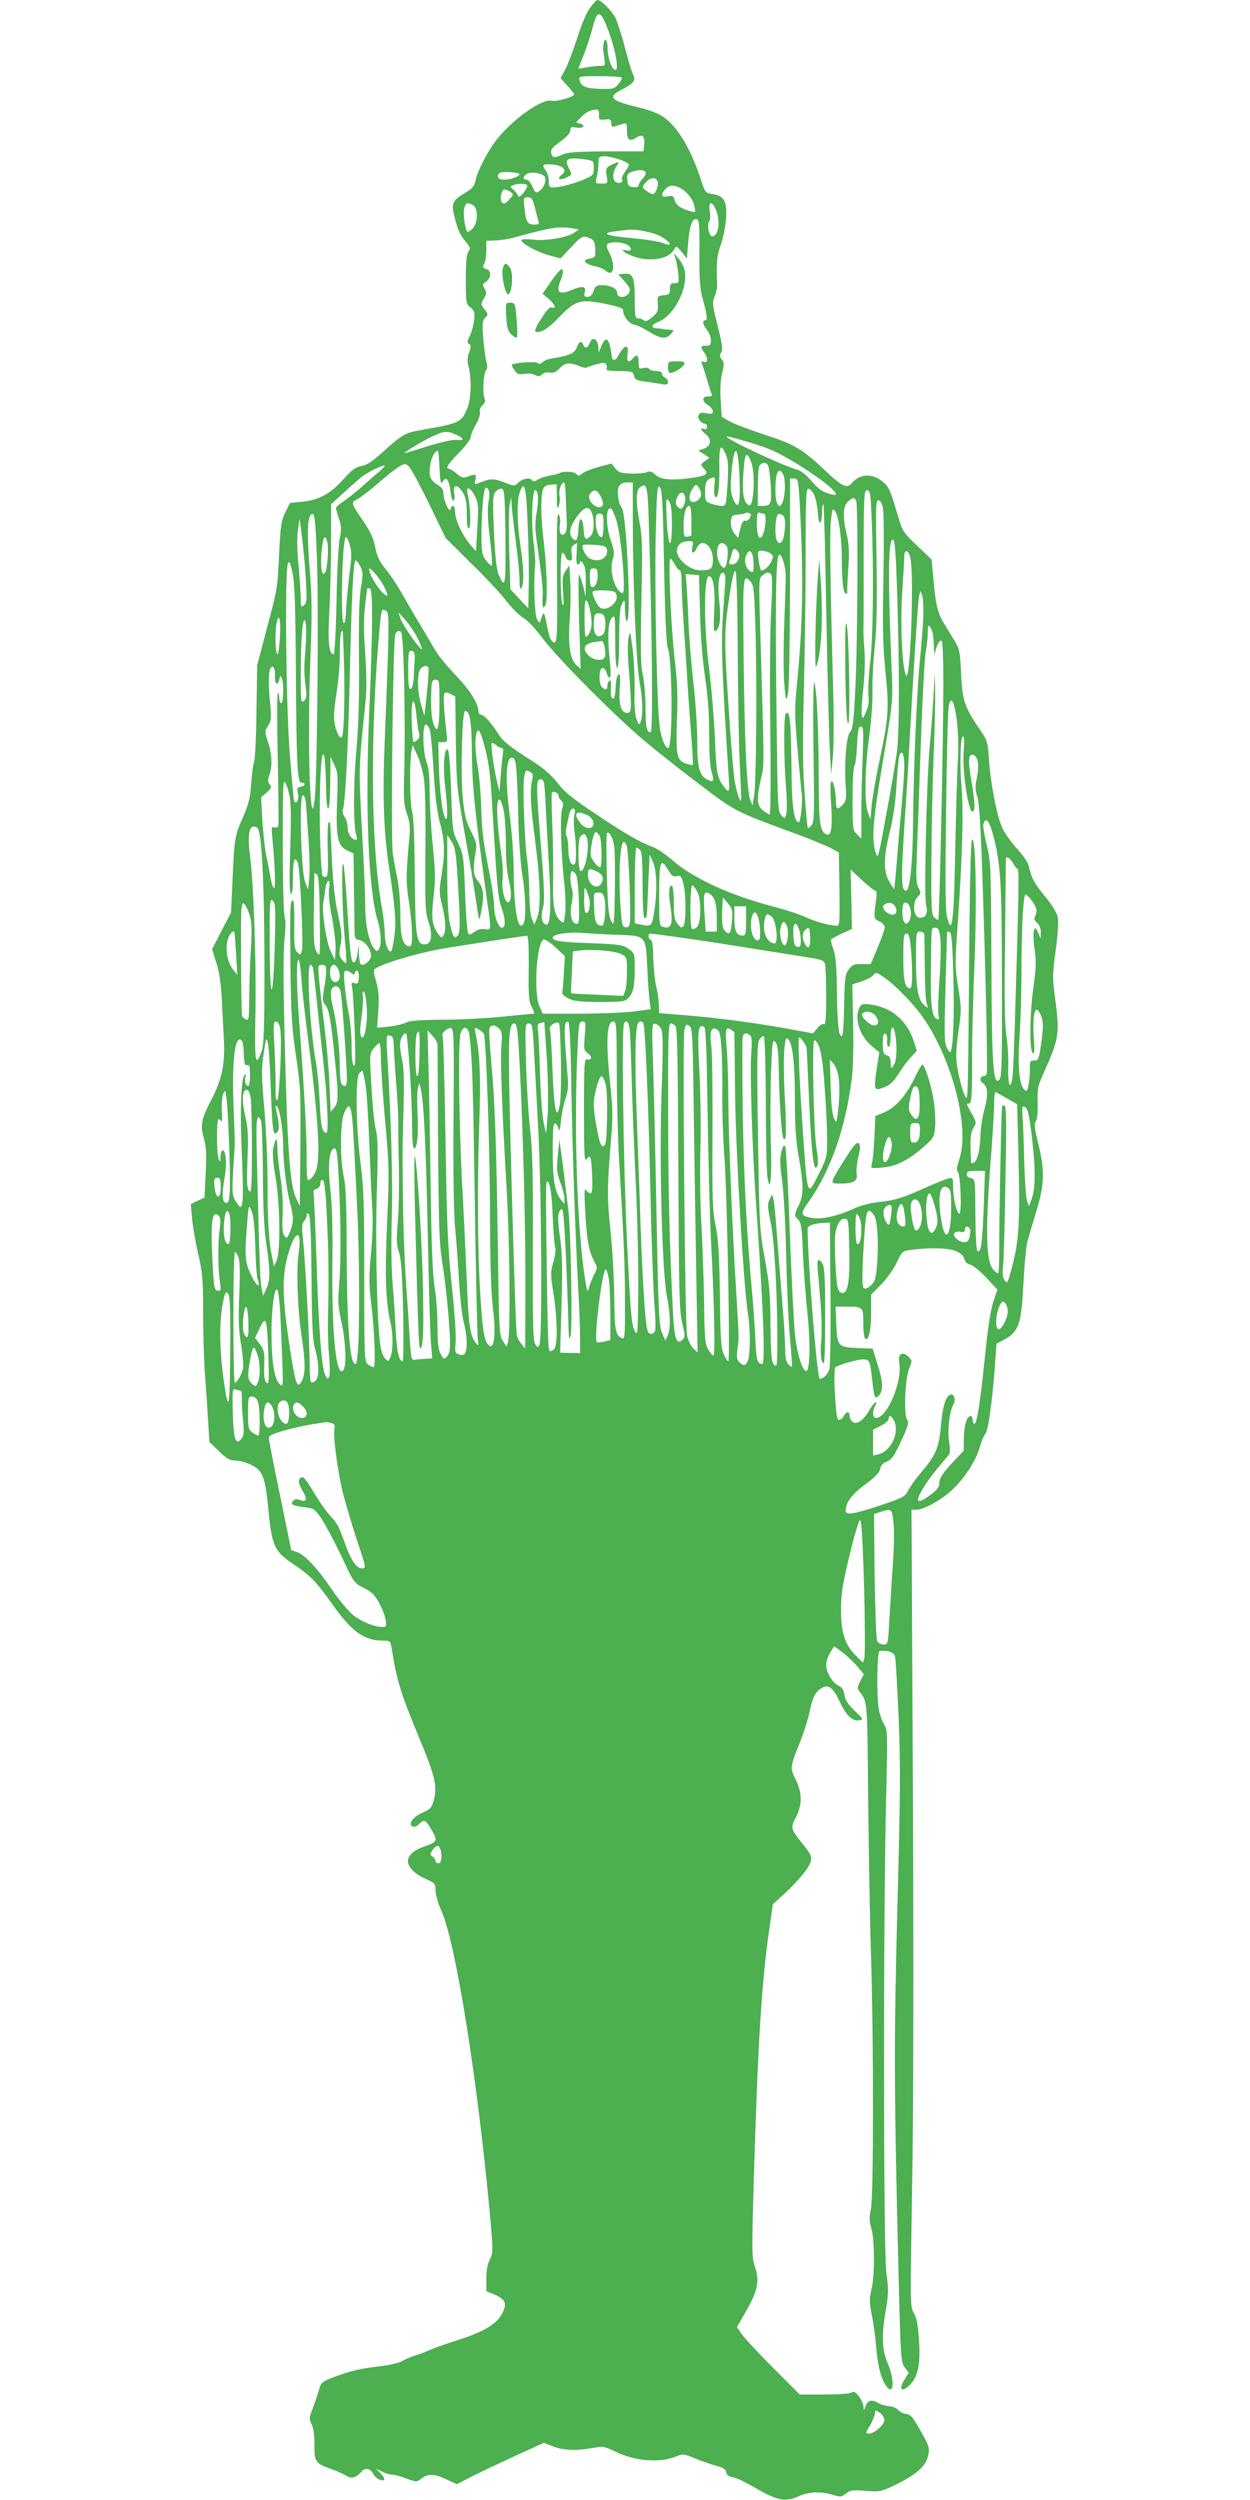 <?xml version="1.0" standalone="no"?>
<!DOCTYPE svg PUBLIC "-//W3C//DTD SVG 20010904//EN"
 "http://www.w3.org/TR/2001/REC-SVG-20010904/DTD/svg10.dtd">
<svg version="1.0" xmlns="http://www.w3.org/2000/svg"
 width="640pt" height="1280pt" viewBox="0 0 640 1280"
 preserveAspectRatio="xMidYMid meet">
<g transform="translate(0,1280) scale(0.1,-0.1)"
fill="#4caf50" stroke="none">
<path d="M3020 12758 c-18 -24 -45 -89 -65 -154 -20 -61 -47 -133 -60 -158
l-25 -46 35 -39 c19 -21 35 -41 35 -44 0 -13 -91 -39 -115 -33 -47 12 -189
-86 -274 -189 -48 -57 -107 -170 -117 -221 -5 -27 -16 -40 -50 -60 -66 -39
-74 -54 -59 -117 18 -73 29 -98 60 -135 23 -28 25 -35 14 -49 -10 -12 -14 -51
-14 -142 0 -120 1 -127 24 -145 20 -17 23 -25 18 -67 -3 -26 -13 -62 -22 -80
-14 -26 -14 -33 -4 -40 11 -6 11 -14 1 -43 -10 -26 -10 -45 -3 -73 17 -61 13
-172 -8 -218 -31 -69 -38 -72 -231 -106 -84 -14 -101 -24 -194 -108 -58 -53
-88 -73 -115 -77 -30 -5 -49 -19 -94 -69 -66 -74 -126 -106 -211 -114 l-61 -6
-24 -48 c-21 -42 -25 -69 -32 -215 -9 -182 -8 -175 -70 -407 l-42 -160 -4
-235 c-1 -129 -7 -246 -12 -260 -5 -14 -12 -65 -15 -114 -5 -70 -13 -104 -40
-165 -44 -101 -46 -110 -55 -316 l-8 -177 -49 -94 -48 -94 21 -68 c15 -44 24
-105 28 -177 3 -60 8 -157 11 -215 7 -129 -9 -206 -65 -313 -50 -96 -57 -130
-37 -196 12 -42 14 -79 9 -178 l-6 -125 -35 -16 -35 -17 6 -70 c3 -38 17 -120
31 -182 23 -99 26 -134 26 -300 0 -103 4 -251 10 -328 6 -77 13 -184 16 -239
l6 -99 49 -47 c39 -38 57 -48 82 -48 17 1 53 -8 78 -20 64 -28 77 -61 94 -238
17 -179 31 -208 125 -271 88 -59 121 -93 196 -199 104 -148 166 -194 266 -194
35 0 37 -2 43 -37 26 -166 46 -231 138 -453 87 -209 98 -257 76 -333 -8 -32
-18 -41 -54 -57 -49 -21 -76 -57 -54 -71 9 -5 22 -1 36 13 26 25 34 20 66 -37
29 -51 26 -56 -43 -80 -115 -41 -107 -113 18 -169 38 -17 42 -22 42 -56 0 -21
13 -67 30 -103 73 -162 185 -865 249 -1561 16 -182 16 -191 -1 -225 -12 -23
-18 -57 -18 -98 l0 -64 44 -18 c49 -22 60 -40 45 -79 -24 -64 -88 -106 -234
-153 -55 -17 -118 -40 -140 -49 -22 -10 -58 -24 -79 -30 -22 -7 -53 -20 -70
-30 -18 -10 -75 -22 -133 -28 -69 -8 -132 -23 -190 -44 -88 -33 -88 -33 -101
-78 -7 -25 -22 -67 -32 -94 -17 -44 -18 -51 -5 -77 10 -18 15 -57 15 -107 0
-90 2 -93 95 -127 28 -10 60 -25 72 -33 23 -14 48 -7 73 22 19 23 45 19 60 -9
13 -25 46 -42 57 -31 4 3 -4 18 -18 32 l-24 25 30 -15 c17 -9 40 -16 52 -16
13 0 46 -9 74 -20 52 -19 52 -19 77 0 33 26 66 25 129 -5 l53 -24 77 40 c43
22 143 69 223 106 l145 66 45 -18 c51 -21 119 -24 203 -9 54 10 61 9 115 -17
103 -51 230 -61 317 -25 30 13 38 12 91 -10 33 -14 82 -31 109 -38 37 -10 51
-18 53 -34 2 -14 13 -22 35 -26 18 -3 64 -25 102 -47 124 -73 165 -81 236 -49
52 23 108 25 171 7 41 -13 46 -12 69 6 21 17 34 19 100 14 74 -6 80 -5 156 32
100 49 150 91 163 141 12 45 10 53 -44 147 -32 56 -46 72 -63 73 -13 0 -32 9
-43 20 -11 11 -32 20 -47 20 -16 1 -39 7 -53 15 -37 21 -55 18 -67 -12 -10
-26 -11 -27 -12 -5 -1 13 -11 36 -23 52 -17 23 -25 27 -39 20 -10 -6 -73 -10
-141 -10 l-123 0 -133 133 c-72 72 -145 150 -161 172 l-28 40 48 84 c59 102
69 154 44 226 -16 47 -16 79 -6 430 21 707 40 1026 80 1298 l18 127 71 65 c38
36 84 87 102 114 35 56 34 63 -25 136 -57 71 -58 78 -30 131 33 63 33 124 -1
192 -30 60 -29 66 22 192 19 47 40 115 48 151 16 78 29 104 61 125 35 23 62 4
96 -72 31 -67 63 -98 100 -92 21 3 18 7 -24 48 -34 32 -49 55 -53 81 -4 26
-13 40 -30 48 -31 14 -64 68 -64 106 0 17 9 45 20 63 l21 33 40 -29 c22 -17
57 -49 77 -72 l35 -42 -18 -35 c-13 -23 -16 -39 -9 -47 47 -64 44 -30 49 -562
3 -274 9 -638 15 -809 13 -429 13 -1220 -1 -1285 -9 -41 -8 -62 2 -98 18 -59
18 -250 0 -318 -10 -43 -10 -64 2 -125 9 -41 18 -110 22 -154 8 -101 22 -161
47 -203 43 -70 53 14 13 108 -30 71 -32 145 -9 276 13 77 14 102 2 189 -15
117 -16 1818 -1 2425 8 329 7 357 -9 378 -9 13 -22 48 -28 78 -12 57 -10 287
2 299 4 4 23 4 42 1 24 -5 36 -13 39 -29 3 -12 11 -153 18 -313 10 -246 9
-390 -6 -950 -18 -680 -18 -969 6 -1913 10 -413 12 -435 31 -462 l21 -27 -23
-37 c-31 -50 -13 -67 28 -26 43 43 56 109 47 234 -5 74 -12 111 -26 134 -19
30 -19 46 -9 640 7 379 8 1148 4 2041 l-7 1432 24 0 c37 0 122 46 178 96 65
59 127 152 147 223 9 31 22 63 30 71 14 16 38 191 49 362 l7 98 41 22 c74 41
86 78 97 285 5 98 14 196 21 218 6 22 26 91 45 153 42 138 44 207 10 347 -19
77 -22 103 -13 114 8 9 11 45 10 94 -2 75 0 87 38 170 69 153 74 188 54 344
-17 127 -17 140 0 266 11 77 15 148 11 170 -5 24 -27 61 -66 108 -54 65 -69
93 -84 159 -3 14 -30 53 -61 87 -30 33 -64 82 -75 108 -27 63 -57 218 -66 340
-6 94 -9 104 -44 155 -83 122 -93 153 -99 290 -6 117 -8 128 -36 173 -16 27
-40 65 -52 85 -31 51 -41 89 -53 217 l-10 110 -74 71 c-72 68 -75 73 -101 160
-37 127 -44 142 -76 168 -52 44 -118 41 -158 -8 -24 -29 -50 -17 -133 62 -121
114 -160 137 -315 187 -76 25 -156 55 -178 68 l-40 23 -5 84 c-4 55 -1 104 7
139 12 46 11 56 -1 70 -11 12 -12 21 -5 34 11 19 9 38 -24 169 -19 77 -20 91
-8 120 8 18 13 44 13 58 -5 114 -2 150 18 205 12 33 24 92 27 132 7 90 -8 120
-67 129 -38 6 -40 8 -61 73 -53 163 -122 276 -198 326 -20 14 -74 34 -121 45
-149 36 -163 53 -80 95 56 29 67 44 51 74 -6 11 -24 72 -41 135 -16 64 -39
134 -49 155 -20 37 -73 91 -92 91 -5 0 -23 -19 -39 -42z m96 -118 c37 -100 55
-205 33 -198 -18 6 -38 63 -38 110 -1 61 -22 59 -23 -2 -1 -3 2 -24 6 -46 5
-39 4 -42 -17 -41 -12 0 -43 -3 -69 -7 l-47 -8 30 77 c16 42 37 106 45 141 23
88 40 83 80 -26z m67 -238 c3 -4 -5 -19 -17 -33 -21 -24 -28 -26 -94 -24 -75
3 -96 12 -105 45 -5 19 0 20 103 20 60 0 111 -3 113 -8z m-116 -189 c-2 -26 1
-28 31 -25 27 3 32 0 32 -19 0 -17 4 -20 20 -15 11 3 29 9 40 12 18 6 20 2 20
-34 0 -49 13 -59 47 -37 32 21 46 9 41 -36 l-3 -34 -190 0 c-157 -1 -197 -4
-229 -18 -31 -14 -41 -15 -48 -5 -15 25 -8 38 42 74 32 23 50 43 50 56 0 17 5
20 30 15 34 -7 53 11 20 20 l-21 6 23 24 c24 27 52 41 80 42 12 1 16 -6 15
-26z m106 -230 c26 -9 47 -21 47 -26 0 -5 -9 -22 -21 -38 -11 -16 -18 -33 -14
-38 8 -13 -10 -22 -29 -15 -21 8 -21 53 0 82 18 26 13 27 -27 7 -27 -14 -29
-19 -23 -55 7 -40 6 -40 -26 -40 -32 0 -32 1 -25 33 5 17 9 49 9 70 1 34 3 37
31 37 17 0 51 -8 78 -17z m-179 1 c45 -7 46 -7 46 -44 0 -35 -3 -39 -48 -58
-53 -23 -124 -41 -159 -42 -19 0 -23 5 -23 33 0 18 -7 42 -15 53 -23 30 -18
35 31 32 57 -4 81 -30 50 -53 -28 -21 -11 -31 24 -14 29 14 30 15 15 43 -28
53 -13 62 79 50z m311 -65 c4 -6 -2 -21 -14 -33 -12 -12 -21 -28 -21 -35 0 -8
-10 -11 -27 -9 -23 2 -29 8 -31 36 -3 26 1 34 20 41 32 13 65 13 73 0z m-645
-11 c0 -12 -46 -28 -81 -28 -28 0 -39 17 -22 34 10 10 103 4 103 -6z m126 -9
c17 -14 -1 -65 -27 -79 -16 -9 -21 -5 -33 25 -8 19 -22 35 -30 35 -21 0 -20
16 2 30 19 11 68 6 88 -11z m582 -33 c2 -10 -2 -29 -9 -42 -12 -23 -13 -23
-41 -7 -33 21 -34 27 -7 54 24 24 52 22 57 -5z m-668 -18 c-1 -7 -10 -24 -22
-38 -15 -18 -22 -21 -26 -11 -2 7 -13 21 -23 29 -18 16 -18 17 -2 24 30 11 73
9 73 -4z m788 -14 c35 -21 61 -56 68 -93 6 -30 6 -30 -23 -22 -50 15 -72 30
-79 57 -6 22 -10 24 -35 19 -33 -8 -39 8 -12 37 20 22 47 23 81 2z m-874 -17
c16 -12 16 -14 -7 -39 -21 -22 -27 -25 -37 -14 -13 17 -3 66 14 66 7 0 20 -6
30 -13z m123 -74 c7 -27 15 -58 19 -70 5 -19 3 -23 -17 -23 -38 0 -46 11 -53
78 -7 60 -6 62 16 62 19 0 25 -8 35 -47z m-316 7 c28 -15 27 -92 -2 -121 -11
-11 -23 -18 -26 -16 -11 12 -22 84 -17 115 7 34 14 38 45 22z m1245 -25 c24
-59 13 -135 -20 -135 -16 0 -28 60 -15 76 5 7 7 30 3 53 -8 52 11 56 32 6z
m-85 -220 c-1 -125 3 -184 14 -225 25 -88 29 -120 16 -120 -17 0 -13 -22 9
-50 11 -14 20 -37 20 -52 0 -23 -4 -28 -25 -28 -29 0 -30 -7 -10 -34 21 -28
20 -57 -2 -49 -13 5 -15 3 -8 -13 4 -10 16 -47 26 -81 10 -35 20 -67 24 -73 4
-6 -5 -10 -19 -10 -33 0 -34 -23 -1 -44 14 -9 25 -24 25 -32 0 -13 -7 -15 -34
-10 -27 5 -35 3 -40 -11 -7 -16 16 -43 36 -43 4 0 8 -7 8 -16 0 -10 -6 -14
-15 -10 -23 8 -18 -6 10 -29 31 -25 25 -60 -13 -73 l-27 -9 29 -18 28 -19 -23
-17 c-23 -17 -23 -18 -4 -39 25 -27 12 -36 -65 -47 -102 -14 -157 -9 -184 16
-18 17 -29 20 -43 14 -10 -5 -46 -8 -80 -8 -54 2 -65 5 -83 27 l-19 25 -67
-18 c-37 -10 -75 -26 -84 -34 -14 -13 -19 -13 -29 -2 -10 13 -68 16 -87 4 -5
-3 -27 -8 -49 -12 -22 -4 -50 -13 -62 -21 -14 -9 -24 -10 -28 -4 -10 17 -47
11 -70 -10 -21 -20 -21 -20 -75 1 -55 21 -70 20 -139 -8 -11 -4 -12 1 -7 21 7
29 1 31 -39 16 -23 -9 -32 -6 -57 15 -16 14 -34 25 -39 25 -21 0 -5 25 51 82
33 33 60 69 60 80 0 10 12 39 26 64 15 25 24 53 21 64 -3 11 3 26 14 36 12 11
16 22 10 33 -11 23 -6 128 7 144 8 9 9 24 2 47 -5 18 -12 72 -16 120 -6 73 -4
89 10 103 16 16 16 19 -3 43 -20 25 -20 28 -4 55 15 25 16 32 4 51 -12 20 -11
24 8 36 27 19 28 58 0 65 -17 5 -19 9 -10 26 6 11 11 42 11 69 l0 49 48 2 c26
1 72 8 102 17 174 48 223 56 284 46 l40 -7 -25 -17 c-38 -25 -141 -42 -209
-35 -37 4 -60 3 -60 -3 0 -17 77 -59 140 -77 l60 -16 53 56 c56 60 62 63 99
46 19 -8 24 -19 26 -53 1 -41 0 -44 -29 -50 -25 -5 -29 -9 -20 -20 6 -7 28
-16 47 -19 20 -4 45 -14 55 -23 40 -36 53 24 19 91 -15 30 -17 41 -7 47 17 11
61 10 91 -2 32 -12 36 -41 4 -32 -41 10 -9 -16 39 -32 85 -29 178 -12 205 37
10 20 12 19 38 -13 l27 -33 6 74 c6 89 21 132 43 127 14 -3 16 -25 15 -173z
m-189 80 c47 -31 50 -49 4 -30 -19 8 -87 19 -152 25 -136 12 -173 25 -99 35
28 3 57 7 65 8 45 7 147 -15 182 -38z m-1056 -1011 c43 -20 43 -31 2 -26 -19
2 -81 -12 -146 -32 -63 -20 -116 -36 -120 -36 -11 0 93 63 143 86 59 28 76 29
121 8z m1604 -74 c108 -43 340 -200 340 -230 0 -11 -53 4 -80 23 -12 8 -36 33
-55 55 -19 22 -47 43 -62 47 -68 17 -363 155 -363 170 0 6 162 -41 220 -65z
m-224 -27 c13 -29 14 -59 9 -150 -7 -108 -8 -113 -30 -113 -12 0 -36 5 -54 11
-29 10 -31 14 -31 57 0 52 6 65 34 75 17 7 18 3 14 -37 -3 -24 -2 -50 3 -57
14 -24 24 42 22 149 -2 109 7 127 33 65z m-1449 -138 c17 29 32 9 40 -53 3
-29 10 -49 15 -46 6 4 7 22 3 40 -8 46 18 46 45 2 15 -26 20 -51 20 -111 0
-55 3 -76 11 -71 12 7 7 118 -7 178 -10 41 16 30 39 -17 16 -32 17 -51 11
-158 l-7 -122 -29 34 c-40 47 -78 127 -78 167 0 34 -16 44 -23 15 -5 -24 -37
46 -37 82 0 18 -9 31 -30 43 -17 9 -33 27 -37 40 -9 36 3 101 24 124 18 20 18
18 23 -73 4 -79 7 -91 17 -74z m1519 28 c6 -143 -4 -183 -32 -118 -13 32 -15
57 -10 120 13 169 35 167 42 -2z m60 71 c22 -53 14 -229 -10 -221 -28 9 -37
57 -30 162 7 108 15 120 40 59z m-1649 -214 l85 -175 131 -130 c73 -71 155
-159 182 -195 28 -36 66 -73 85 -84 20 -11 61 -54 95 -100 79 -107 389 -418
540 -542 66 -55 192 -154 280 -220 172 -130 167 -128 493 -248 68 -25 142 -56
165 -68 l42 -23 3 -188 c2 -173 1 -187 -15 -187 -35 1 -109 21 -158 44 -27 13
-103 38 -168 55 -225 59 -414 147 -522 243 -28 24 -66 50 -85 58 -78 30 -142
67 -292 167 -125 83 -167 117 -201 161 -28 38 -68 74 -122 109 -127 81 -158
106 -182 143 -36 57 -74 100 -89 100 -8 0 -14 8 -14 18 -1 40 -45 111 -119
187 -43 45 -91 104 -106 131 -15 27 -54 92 -85 144 -31 52 -71 121 -89 153
-18 32 -51 82 -75 111 -33 41 -46 67 -55 115 -8 43 -25 80 -55 124 -71 104
-71 104 -35 122 17 9 64 45 104 80 40 36 88 73 106 84 31 19 34 19 52 3 11 -9
57 -96 104 -192z m1737 193 c10 -36 18 -153 12 -178 -5 -20 -13 -25 -36 -25
l-30 0 0 88 c0 48 3 97 6 110 7 26 40 30 48 5z m-1995 -30 c-19 -15 -57 -49
-86 -75 -29 -26 -71 -59 -93 -74 -22 -15 -40 -30 -40 -35 0 -5 7 -29 15 -54
13 -38 14 -55 4 -103 -6 -31 -14 -177 -16 -324 -3 -149 -10 -268 -14 -268 -25
0 -31 59 -23 215 5 88 9 249 9 357 l0 196 60 55 c33 30 74 66 91 81 33 27 115
68 123 61 2 -2 -12 -17 -30 -32z m2072 -14 c6 -13 9 -47 7 -81 -8 -105 -48
-104 -48 2 0 93 16 124 41 79z m83 -136 c21 -390 18 -622 -16 -960 -10 -104
-9 -150 6 -315 9 -106 19 -206 21 -221 6 -36 -6 -147 -15 -147 -23 0 -35 74
-37 230 -3 292 -8 348 -30 326 -11 -10 -10 -236 1 -372 5 -62 6 -124 2 -140
-7 -27 -8 -27 -26 -8 -18 18 -19 47 -25 584 -6 538 -2 750 15 750 15 0 33 -64
33 -114 0 -28 -4 -139 -8 -247 -4 -107 -4 -240 0 -295 8 -94 9 -97 19 -59 6
26 10 232 11 572 l0 533 21 0 c20 0 21 -7 28 -117z m-1198 40 c1 -32 3 -88 5
-125 3 -46 0 -71 -9 -80 -19 -19 -32 6 -25 48 3 17 0 40 -6 50 -9 14 -11 -63
-9 -319 3 -336 1 -362 -30 -324 -6 6 -15 39 -21 71 -15 79 -18 82 -34 26 -3
-11 -7 -8 -18 10 -12 23 -18 193 -9 280 2 14 -2 68 -9 120 -12 94 -6 260 9
260 16 0 19 -46 8 -111 -9 -52 -9 -88 1 -156 28 -201 32 -240 29 -286 -3 -47
4 -61 16 -31 10 27 6 185 -9 309 -15 126 -18 233 -6 275 5 19 14 26 39 28 l32
3 1 -68 c0 -55 2 -63 10 -44 5 14 7 37 4 52 -6 27 8 69 23 69 4 0 7 -26 8 -57z
m344 -165 c1 -322 18 -710 35 -803 16 -87 18 -169 5 -200 -7 -18 -9 -18 -20
10 -9 20 -13 72 -11 155 1 69 -4 166 -11 215 -11 86 -12 88 -20 50 -5 -23 -5
-91 2 -163 5 -68 10 -145 10 -173 0 -43 -3 -49 -20 -49 -30 0 -43 44 -37 128
4 54 2 72 -6 69 -7 -2 -13 -29 -15 -66 -2 -43 -7 -61 -15 -58 -8 3 -11 21 -9
52 2 31 0 45 -7 40 -6 -3 -11 -15 -11 -26 0 -22 -11 -24 -28 -7 -18 18 -16 98
3 98 8 0 17 -11 21 -25 3 -14 10 -25 16 -25 5 0 6 31 1 78 -14 132 -10 209 10
229 16 16 17 11 17 -120 0 -85 4 -137 10 -137 6 0 10 58 10 153 1 113 4 158
15 177 14 24 14 22 15 -32 0 -32 5 -58 10 -58 23 0 -2 552 -27 581 -18 22 -26
85 -14 108 8 14 21 21 41 21 l30 0 0 -222z m83 -21 c16 -524 20 -1037 9 -1037
-21 0 -27 26 -27 130 0 58 -6 132 -14 165 -11 47 -12 128 -7 380 6 267 4 333
-9 398 -20 106 -20 166 2 182 36 27 40 10 46 -218z m77 -184 c5 -260 11 -400
20 -423 23 -69 25 -510 1 -510 -14 0 -33 44 -42 98 -15 91 -28 693 -22 985 6
237 8 266 21 253 12 -12 16 -80 22 -403z m190 367 c0 -21 -20 -40 -42 -40 -23
0 -24 37 -1 69 15 23 17 23 30 6 7 -11 13 -26 13 -35z m-1089 -40 c-6 -39 -4
-96 8 -193 10 -83 13 -136 7 -134 -5 2 -19 16 -30 31 -18 24 -21 42 -21 134 1
59 4 138 9 176 7 58 10 66 22 55 11 -11 12 -27 5 -69z m201 -126 c5 -109 7
-248 5 -309 l-2 -110 -46 49 -46 49 -6 201 c-3 110 -2 217 3 236 l8 35 1 -35
c1 -19 10 -102 21 -185 11 -82 20 -175 20 -205 0 -39 3 -51 10 -40 14 22 12
100 -5 214 -18 118 -19 231 -4 275 24 69 34 27 41 -175z m-114 -52 c2 -252 -1
-273 -35 -193 -11 25 -18 92 -24 221 -7 164 -6 187 9 203 8 10 23 16 31 15 14
-3 16 -35 19 -246z m1581 214 c7 -16 16 -59 19 -95 5 -70 20 -61 21 13 1 22 4
37 7 34 3 -4 10 -264 15 -580 6 -315 14 -625 18 -688 l7 -115 8 90 c5 50 6
200 2 335 -16 597 -18 810 -12 873 7 63 9 67 22 49 19 -27 34 -137 34 -252 0
-106 8 -170 21 -170 5 0 8 3 7 8 -1 4 1 57 5 117 6 85 4 126 -7 175 -22 92
-21 145 4 170 24 24 36 25 44 4 10 -27 7 -752 -5 -967 -8 -161 -14 -204 -26
-214 -20 -16 -32 -168 -22 -294 3 -46 0 -61 -15 -78 -27 -29 -36 -26 -36 12 0
52 -12 107 -22 107 -7 0 -8 -40 -3 -109 8 -123 2 -173 -21 -164 -36 14 -42 52
-42 288 -1 259 -10 460 -23 490 -5 11 -7 -137 -4 -345 5 -318 4 -367 -9 -384
-9 -11 -18 -18 -20 -15 -2 2 -10 81 -16 174 -10 126 -11 264 -4 535 5 201 9
515 9 698 0 289 2 332 15 330 8 -2 21 -16 29 -32z m-1092 -11 c11 -22 13 -39
7 -45 -28 -28 -88 35 -61 65 20 23 36 17 54 -20z m1386 -117 c11 -255 8 -595
-8 -732 -8 -72 -12 -148 -8 -171 3 -28 -1 -53 -13 -80 -16 -37 -18 -38 -22
-15 -2 14 1 75 8 135 7 64 10 146 6 195 -4 47 -6 101 -5 120 1 19 1 185 1 368
0 308 2 332 18 332 15 0 18 -17 23 -152z m-955 114 c2 -11 -2 -30 -8 -42 -9
-17 -14 -19 -26 -9 -17 14 -18 33 -3 60 13 25 33 20 37 -9z m-68 -141 c-1
-141 -20 -112 -27 38 -4 97 -3 104 11 87 12 -15 16 -44 16 -125z m1082 79 c3
-25 4 -187 1 -360 -5 -255 -2 -346 11 -476 19 -183 16 -228 -35 -467 -16 -75
-32 -170 -36 -209 l-6 -73 -13 35 c-19 53 -16 220 6 386 11 82 19 190 17 239
-1 50 4 151 12 225 10 98 12 219 9 443 -5 281 -4 308 11 305 11 -2 18 -18 23
-48z m-982 -50 c0 -38 0 -73 0 -77 1 -5 -8 -9 -20 -11 -18 -3 -20 2 -20 58 0
61 12 100 30 100 6 0 10 -31 10 -70z m-510 34 c15 -39 12 -101 -6 -118 -25
-26 -33 -19 -36 34 -4 63 -22 70 -26 10 -4 -64 -9 -75 -27 -60 -30 25 -16 77
38 138 27 29 45 28 57 -4z m124 -32 c27 -81 53 -386 33 -379 -41 13 -69 117
-49 176 9 25 7 42 -9 88 -29 83 -28 186 1 168 5 -3 15 -27 24 -53z m685 6 c-6
-11 -16 -17 -24 -14 -9 3 -17 -10 -25 -42 l-11 -47 -20 25 c-12 16 -18 37 -17
59 3 30 6 34 36 36 18 2 36 5 39 8 3 3 11 3 19 0 10 -4 11 -10 3 -25z m72 22
c13 0 11 -60 -2 -99 -17 -48 -34 -23 -34 50 0 45 3 58 13 54 8 -3 18 -5 23 -5z
m-2288 -236 c9 -249 1 -1106 -11 -1219 -23 -223 -40 283 -23 706 9 221 8 320
-1 435 -19 229 -15 321 15 311 9 -2 14 -68 20 -233z m1467 176 c0 -33 -4 -60
-10 -60 -16 0 -30 37 -30 79 0 34 3 41 20 41 18 0 20 -7 20 -60z m914 54 c17
-7 20 -42 10 -106 -7 -39 -27 -51 -38 -22 -8 20 -8 82 0 112 7 25 6 24 28 16z
m-2438 -329 c6 -105 5 -122 -10 -134 -14 -12 -16 -9 -16 30 0 24 -5 100 -11
169 -8 77 -9 148 -4 185 l9 60 12 -95 c7 -52 16 -149 20 -215z m110 189 c8
-30 0 -137 -11 -155 -16 -26 -25 22 -19 101 7 81 18 101 30 54z m115 -15 c10
-32 10 -61 -1 -142 -7 -56 -15 -140 -18 -186 -2 -53 -7 -79 -13 -70 -17 27 -6
439 12 439 5 0 14 -18 20 -41z m2802 -230 c13 -423 12 -726 -1 -829 -7 -52
-31 -198 -55 -324 -40 -220 -42 -228 -54 -190 -22 73 -14 161 43 499 44 262
46 279 40 420 -21 500 -19 691 7 682 9 -2 14 -79 20 -258z m-1048 221 c-8 -36
7 -40 23 -5 25 54 82 12 82 -59 0 -48 -9 -56 -63 -56 -66 0 -141 76 -117 119
11 22 25 29 58 30 21 1 23 -2 17 -29z m-593 -35 c-3 -35 0 -55 7 -55 6 0 11 6
11 13 0 7 7 4 15 -7 10 -14 15 -43 14 -95 l-1 -76 -12 53 c-8 29 -17 56 -21
60 -4 4 -4 -103 0 -238 l8 -245 -21 19 c-33 29 -45 106 -35 231 4 61 6 148 3
195 l-5 85 -19 -28 c-16 -23 -18 -39 -13 -110 4 -52 3 -75 -3 -62 -12 27 -13
265 -1 265 5 0 13 -9 16 -20 3 -11 13 -20 22 -20 12 0 14 7 10 35 -4 26 -2 37
11 45 9 5 17 10 17 10 0 0 -2 -25 -3 -55z m156 19 c6 -43 -45 -67 -89 -43 -20
10 -43 55 -35 68 2 3 31 4 63 1 50 -4 58 -8 61 -26z m612 21 c11 -13 6 -85 -7
-108 -9 -15 -32 15 -39 48 -11 61 16 96 46 60z m59 -29 c17 -21 -3 -66 -30
-66 -16 0 -19 4 -14 18 4 9 10 27 12 40 6 25 16 28 32 8z m79 -55 c2 -40 0
-52 -10 -49 -26 9 -41 51 -29 81 17 43 36 28 39 -32z m86 46 c17 -12 17 -17 5
-42 -14 -29 -44 -53 -53 -44 -3 3 -9 27 -12 52 -6 45 -6 47 18 47 13 0 32 -6
42 -13z m717 -23 c20 -91 0 -641 -22 -602 -20 36 -30 258 -20 419 6 90 11 177
11 192 0 37 23 31 31 -9z m-1206 -34 c9 -16 20 -30 25 -30 6 0 10 -27 10 -61
0 -33 4 -126 10 -207 5 -81 15 -221 20 -312 6 -91 15 -221 21 -289 5 -68 8
-126 6 -128 -2 -2 -17 2 -34 7 -48 17 -53 41 -47 222 5 122 2 199 -11 308 -19
156 -35 520 -23 520 4 0 14 -13 23 -30z m-1940 -564 c3 -476 8 -558 30 -554 8
2 14 -1 15 -7 0 -5 -9 -11 -20 -13 -18 -3 -20 -8 -14 -37 6 -32 -11 -60 -21
-33 -2 7 -12 119 -22 248 -19 253 -25 928 -9 965 7 16 12 6 24 -50 11 -54 15
-171 17 -519z m330 553 c14 -27 15 -40 3 -107 -9 -54 -12 -164 -10 -362 2
-200 -2 -343 -14 -480 -16 -184 -15 -390 2 -433 3 -9 1 -17 -4 -17 -21 0 -42
32 -42 63 0 18 -7 42 -15 54 -8 12 -13 27 -10 35 13 36 26 292 35 648 10 449
19 630 31 630 5 0 16 -14 24 -31z m121 -101 c13 -27 21 -48 16 -48 -23 0 -92
102 -92 136 0 18 54 -46 76 -88z m1094 53 c0 -37 -19 -68 -33 -54 -4 3 -7 26
-7 50 0 36 3 43 20 43 17 0 20 -7 20 -39z m717 -387 c1 -225 6 -488 11 -584 5
-96 8 -177 6 -179 -7 -8 -27 58 -35 119 -4 36 -13 135 -19 220 -35 508 -35
514 -2 728 9 64 21 111 27 109 6 -2 11 -146 12 -413z m-63 370 c-1 -16 -6 -94
-12 -174 -11 -156 -7 -280 31 -872 3 -45 -5 -48 -31 -10 -31 45 -34 60 -42
252 -5 102 -18 257 -29 345 -28 211 -28 475 -1 475 22 0 33 -66 27 -176 -5
-98 -3 -113 9 -104 21 18 26 69 16 156 -9 83 0 148 21 141 7 -2 12 -17 11 -33z
m232 28 c9 -5 9 -57 2 -197 -6 -104 -7 -380 -4 -612 3 -233 1 -423 -3 -423 -5
0 -20 9 -35 21 -31 25 -33 58 -10 162 18 76 18 31 -5 810 -6 210 -5 218 14
232 24 16 26 17 41 7z m-362 -192 c2 -118 12 -238 25 -330 15 -101 22 -191 22
-297 0 -100 4 -167 13 -197 14 -47 10 -54 -25 -36 -39 21 -49 62 -49 197 0 70
-9 206 -20 300 -11 95 -22 235 -25 310 -3 76 -8 162 -10 191 l-5 53 35 -3 34
-3 5 -185z m260 151 c15 -16 18 -51 24 -243 8 -289 4 -789 -7 -853 l-8 -50
-12 30 c-17 41 -30 324 -34 763 -4 388 -3 397 37 353z m-1939 -187 c0 -82 -6
-292 -14 -468 -22 -503 -5 -923 43 -1081 18 -57 20 -123 6 -145 -9 -13 -12
-12 -25 4 -27 36 -45 122 -45 218 0 51 -7 228 -17 393 -17 312 -17 313 18 645
7 65 6 145 -1 255 -10 137 -9 187 6 300 1 11 3 24 3 28 1 5 7 7 14 4 9 -3 12
-42 12 -153z m1252 118 c9 -36 -44 -80 -80 -66 -17 6 -49 72 -42 85 3 5 31 8
61 6 48 -2 56 -5 61 -25z m1570 -122 c-3 -52 -10 -138 -15 -190 -16 -140 -35
-571 -37 -840 -2 -222 -16 -360 -36 -360 -26 0 -27 59 -4 400 8 118 19 305 25
415 18 329 40 668 46 695 l6 25 10 -25 c5 -14 7 -68 5 -120z m-1698 -16 c1
-26 -6 -50 -16 -63 -17 -21 -18 -19 -20 70 -1 51 1 97 5 103 9 15 30 -60 31
-110z m-1050 57 c15 -10 14 -81 -9 -656 -12 -288 -6 -466 21 -650 34 -225 38
-288 28 -361 -5 -37 -12 -70 -15 -73 -14 -14 -34 37 -34 88 0 31 -7 94 -16
141 -56 317 -60 901 -8 1448 7 74 9 78 33 63z m156 -133 c14 -26 25 -53 25
-60 0 -19 -97 118 -109 154 l-11 33 36 -40 c19 -22 46 -61 59 -87z m959 106
c11 -28 6 -81 -8 -93 -27 -22 -46 -2 -46 48 0 26 3 51 7 54 12 13 41 7 47 -9z
m-1661 -112 c-4 -56 -9 -88 -14 -80 -10 15 -12 112 -3 157 13 62 23 15 17 -77z
m132 -37 c-9 -121 -9 -134 0 -210 6 -50 4 -63 -9 -74 -15 -12 -16 -1 -16 131
0 192 10 311 23 277 5 -14 6 -66 2 -124z m3216 6 c1 -51 3 -59 8 -35 9 37 19
54 32 54 5 0 9 -90 9 -222 0 -280 -20 -1201 -26 -1207 -2 -3 -12 3 -21 12 -14
14 -16 49 -14 309 1 161 6 392 11 513 5 121 9 267 8 325 l-1 105 -8 -125 c-4
-69 -12 -181 -19 -250 -16 -184 -30 -776 -18 -817 11 -41 -4 -66 -36 -61 -30
4 -35 79 -8 106 17 17 18 22 5 46 -11 20 -13 54 -10 129 2 56 11 311 20 567 9
256 21 487 27 513 5 26 10 69 10 95 1 43 2 46 15 28 9 -12 15 -45 16 -85z
m-3021 -53 c7 -182 2 -410 -10 -422 -14 -14 -40 54 -40 106 0 24 7 84 15 133
8 50 15 135 15 191 0 83 4 114 15 114 0 0 3 -55 5 -122z m294 114 c14 -23 23
-486 15 -737 -3 -119 -1 -148 15 -193 14 -40 17 -67 12 -120 -18 -193 -18
-231 -2 -331 17 -109 21 -217 8 -225 -4 -2 -13 -2 -18 2 -26 17 -34 56 -34
161 0 60 -7 141 -15 179 -8 39 -19 98 -24 133 -11 74 1 1094 13 1122 9 18 22
22 30 9z m1042 -77 c9 -51 0 -67 -37 -63 -41 4 -79 49 -60 72 7 8 27 17 44 19
18 2 35 5 39 5 4 1 10 -14 14 -33z m-973 -65 c-2 -25 -4 -67 -5 -94 -2 -28 -8
-51 -15 -53 -10 -4 -13 20 -13 97 0 91 2 101 18 98 13 -3 17 -12 15 -48z
m-715 -80 c-3 -42 14 -56 22 -18 5 21 7 21 13 5 11 -28 8 -127 -3 -127 -5 0
-10 11 -10 24 0 14 -3 27 -7 29 -5 3 -5 -146 -1 -331 4 -186 5 -343 3 -351 -3
-7 -12 -10 -21 -7 -14 5 -15 -2 -10 -51 14 -142 18 -265 9 -260 -6 4 -13 23
-16 44 -4 21 -13 72 -22 113 -9 41 -18 128 -22 192 l-6 116 29 25 c24 21 26
27 15 41 -10 12 -11 23 -2 47 16 46 14 108 -7 170 -17 53 -17 56 1 84 16 26
17 41 11 105 -10 97 -10 160 -1 183 11 30 27 9 25 -33z m786 42 c2 -4 -1 -61
-8 -127 l-13 -120 -16 54 c-19 61 -22 152 -7 182 11 19 35 26 44 11z m56 -179
c0 -127 -9 -164 -28 -116 -13 31 -17 87 -14 176 2 50 5 57 22 57 19 0 20 -7
20 -117z m84 -199 c3 -234 5 -248 66 -589 12 -66 28 -165 36 -219 8 -55 16
-101 17 -103 2 -2 9 26 15 63 11 67 5 102 -22 134 -21 25 -25 58 -14 126 11
62 10 66 -20 127 -26 52 -34 81 -43 177 -11 123 -3 440 12 440 25 0 34 -52 35
-220 2 -168 16 -308 79 -759 21 -145 21 -144 -12 -138 -18 3 -37 -2 -54 -14
-25 -18 -27 -18 -34 -1 -4 9 -10 103 -14 207 -7 181 -9 193 -36 250 -28 58
-29 67 -35 263 -4 124 -11 207 -17 213 -18 18 -26 -85 -14 -186 14 -114 14
-185 1 -165 -15 24 -29 137 -33 268 l-3 122 24 0 c23 0 24 2 18 48 -13 110
-17 192 -11 201 4 8 14 7 31 -2 l25 -13 3 -230z m2566 96 c6 -52 8 -135 5
-185 -4 -49 -10 -254 -14 -455 -7 -379 -16 -453 -41 -360 -10 34 -11 162 -6
540 3 272 9 514 13 538 10 70 31 32 43 -78z m-2768 39 c3 -35 9 -76 13 -90 5
-17 2 -29 -9 -39 -9 -7 -18 -11 -20 -9 -2 2 -6 50 -8 107 -4 115 13 138 24 31z
m68 -73 c5 -13 14 -109 20 -213 8 -132 18 -212 33 -268 25 -92 26 -157 7 -271
-12 -72 -11 -89 3 -147 19 -74 22 -134 7 -157 -8 -13 -11 -12 -24 5 -34 44
-39 83 -26 194 10 88 9 132 -4 261 -9 85 -16 207 -16 271 0 77 -5 128 -14 150
-21 51 -25 199 -6 199 6 0 15 -11 20 -24z m2217 -138 c-4 -83 -7 -212 -7 -287
l0 -135 -22 22 c-22 22 -23 30 -23 180 0 86 4 163 10 171 5 7 11 55 13 107 4
76 7 94 20 94 13 0 14 -19 9 -152z m-1944 80 c29 -101 37 -161 47 -331 26
-437 29 -472 50 -531 19 -57 19 -96 0 -96 -19 0 -40 60 -40 112 0 30 -14 121
-31 203 -23 115 -32 184 -35 293 -2 79 -11 182 -20 229 -15 84 -13 173 6 173
5 0 15 -24 23 -52z m2461 -55 c-8 -104 25 -321 47 -308 13 9 11 47 -8 160 -18
106 -15 139 12 129 23 -9 29 -52 17 -115 -10 -45 -9 -64 1 -95 10 -27 18 -149
26 -389 16 -452 29 -1016 23 -1032 -2 -7 -10 -13 -18 -13 -16 0 -19 -26 -3
-35 27 -17 30 -58 9 -136 -11 -43 -20 -102 -20 -131 -1 -66 -15 -128 -31 -139
-8 -4 -15 -7 -16 -5 -1 1 -3 37 -4 79 -1 57 3 83 15 102 16 25 16 28 -8 72
-30 53 -30 53 -13 53 11 0 14 38 14 198 -1 108 5 337 12 507 13 327 7 665 -12
646 -6 -6 -11 -185 -14 -503 -6 -746 -7 -818 -15 -818 -10 0 -36 87 -47 158
-8 49 -6 91 6 179 16 108 16 122 -1 227 -17 105 -17 123 -1 346 22 321 29 555
18 680 -10 120 -6 260 8 260 6 0 7 -31 3 -77z m-2366 17 c8 0 10 -9 8 -22 -3
-13 -8 -63 -12 -113 l-7 -90 -13 56 c-17 72 -32 188 -26 194 3 3 13 -2 22 -10
9 -8 22 -15 28 -15z m-398 -155 c7 -44 10 -182 8 -375 -2 -279 -1 -310 17
-363 22 -66 14 -112 -20 -112 -44 0 -49 40 -51 350 -2 190 -6 304 -14 330 -12
41 -14 255 -3 310 l6 30 23 -50 c13 -27 28 -81 34 -120z m-501 -37 c1 -71 5
-118 11 -118 6 0 10 51 11 133 l1 132 19 -40 c18 -36 20 -54 15 -183 -7 -184
2 -233 49 -255 l35 -17 2 -167 c2 -93 3 -191 3 -220 0 -48 2 -52 27 -57 27 -5
58 -48 58 -80 0 -19 -27 -46 -46 -46 -10 0 -14 14 -16 53 l-1 52 -6 -44 c-3
-25 -11 -46 -17 -48 -16 -5 -21 32 -34 247 -6 102 -15 210 -19 240 -14 95 -11
-197 3 -350 7 -74 11 -137 8 -140 -2 -3 -12 5 -21 17 -15 18 -16 29 -8 72 9
41 7 68 -12 158 -17 75 -26 164 -32 288 -9 206 -7 185 -16 185 -5 0 -7 -63 -5
-140 3 -121 1 -140 -12 -140 -9 0 -17 6 -17 13 -21 213 -12 700 12 602 3 -16
7 -83 8 -147z m2961 99 c0 -34 -7 -132 -15 -217 -8 -85 -17 -189 -20 -230 -3
-41 -8 -100 -11 -130 l-6 -54 -24 39 c-32 53 -31 124 2 257 17 66 29 151 34
238 5 74 11 143 15 152 13 33 25 7 25 -55z m-1986 -19 c3 -35 8 -151 10 -258
3 -107 12 -235 21 -285 17 -102 19 -223 5 -245 -28 -44 -49 71 -50 275 0 66
-9 192 -20 280 -24 186 -20 295 10 295 15 0 19 -11 24 -62z m80 -56 c-12 -54
-7 -134 17 -315 26 -200 29 -339 9 -386 l-14 -35 -13 30 c-7 16 -12 73 -13
129 0 55 -5 129 -10 165 -14 89 -25 387 -16 433 6 34 9 36 28 26 17 -9 19 -16
12 -47z m69 -114 c4 -68 11 -213 18 -323 12 -218 7 -307 -16 -299 -22 9 -27
38 -15 86 9 34 7 100 -9 300 -27 328 -27 358 -3 358 17 0 20 -12 25 -122z
m-1313 48 c10 -43 11 -108 6 -280 -5 -153 -4 -226 3 -231 8 -4 11 24 11 84 0
86 9 112 25 74 11 -27 29 -416 21 -448 -7 -26 -8 -27 -24 -11 -14 14 -17 36
-15 141 1 69 -2 125 -7 125 -15 0 -16 -28 -13 -335 3 -256 8 -324 29 -465 23
-152 24 -188 22 -465 l-3 -300 -19 40 c-31 64 -44 244 -57 760 -9 335 -9 507
-2 570 6 55 6 97 1 108 -5 10 -9 138 -10 285 -1 363 1 414 10 408 5 -3 15 -30
22 -60z m1380 -11 c0 -7 6 -18 14 -24 11 -10 12 -19 4 -43 -12 -33 -5 -245 12
-388 5 -47 7 -111 4 -143 -6 -55 -7 -57 -25 -41 -31 28 -40 78 -37 201 1 65 0
193 -4 284 -4 92 -5 169 -2 172 9 9 34 -4 34 -18z m-1293 -46 c2 -24 7 -107
13 -184 5 -77 7 -165 3 -195 l-6 -54 -15 39 c-21 57 -31 450 -11 443 9 -3 15
-22 16 -49z m1012 -30 c6 -27 11 -106 11 -174 0 -80 6 -145 16 -185 15 -60 13
-110 -5 -110 -17 0 -34 71 -28 114 3 23 2 71 -3 107 -29 202 -32 318 -10 304
5 -3 13 -28 19 -56z m362 -21 c-4 -18 -4 -55 0 -83 10 -65 11 -160 2 -168 -16
-17 -33 19 -33 72 0 31 -4 62 -9 69 -5 8 -5 30 0 50 4 21 10 49 14 65 3 15 11
27 19 27 10 0 12 -9 7 -32z m63 0 c27 -11 42 -40 31 -58 -11 -18 -43 -10 -64
16 -38 48 -22 68 33 42z m2084 -115 c36 -145 41 -233 42 -740 1 -409 -1 -488
-13 -501 -32 -32 -39 66 -41 601 -2 494 -3 515 -24 601 -12 49 -20 97 -17 107
13 40 31 16 53 -68z m-3771 49 c23 -14 36 -277 37 -697 0 -333 -3 -417 -15
-449 -32 -87 -36 -55 -31 211 4 260 -9 645 -29 803 -14 108 0 156 38 132z
m1753 -41 c12 -23 14 -161 2 -161 -12 0 -37 31 -46 54 -8 23 12 126 24 126 5
0 14 -9 20 -19z m75 -55 c3 -22 5 -124 3 -226 -3 -177 -4 -184 -19 -155 -13
24 -17 74 -22 236 -3 114 -3 210 1 213 11 12 31 -24 37 -68z m-141 48 c17 -45
-6 -174 -31 -174 -14 0 -16 159 -2 176 15 18 25 18 33 -2z m-661 -213 c14
-219 14 -278 0 -292 -17 -17 -23 -9 -39 58 -9 39 -14 124 -14 258 l0 200 22
-34 c18 -28 23 -57 31 -190z m865 172 c5 -10 12 -107 16 -216 5 -175 4 -198
-10 -204 -9 -3 -20 0 -24 7 -13 21 -23 242 -15 340 7 89 15 107 33 73z m70
-25 c8 -8 12 -63 12 -180 0 -105 4 -168 10 -168 13 0 12 -11 19 170 l7 155 17
-37 c20 -44 23 -155 6 -259 -12 -72 -14 -74 -68 -63 l-31 7 0 193 c0 107 4
194 8 194 4 0 13 -5 20 -12z m1909 -68 c9 -16 20 -30 24 -30 7 0 4 -164 -12
-690 -5 -190 -12 -362 -16 -382 -10 -65 -23 -30 -21 55 2 45 -2 118 -9 163 -9
57 -11 199 -7 485 2 222 4 410 4 417 0 22 18 13 37 -18z m-1765 -36 c17 -28
25 -34 43 -30 20 5 24 0 34 -39 14 -55 14 -195 1 -215 -9 -13 -13 -12 -30 9
-16 19 -20 38 -20 107 0 45 -4 85 -9 88 -15 10 -20 -34 -10 -92 16 -101 8
-129 -32 -119 -24 6 -24 6 -24 167 0 174 7 192 47 124z m-368 -5 c31 -14 39
-34 26 -60 -21 -39 -70 -10 -70 42 0 32 7 35 44 18z m1428 -99 c7 0 8 -17 3
-52 -12 -90 -12 -92 18 -106 15 -7 27 -21 27 -30 0 -9 -16 -55 -36 -103 l-36
-85 -45 0 c-38 1 -49 -3 -67 -27 -19 -26 -21 -44 -24 -175 -3 -162 -8 -191
-24 -152 -6 14 -12 106 -13 205 -1 137 -6 191 -18 224 -9 25 -14 47 -12 51 2
3 27 17 55 30 l52 24 -3 152 -4 152 58 -54 c32 -30 63 -54 69 -54z m-1532 80
c6 -12 12 -72 14 -135 3 -93 0 -115 -11 -115 -26 0 -38 47 -26 103 6 31 7 61
2 75 -12 31 -11 92 1 92 5 0 14 -9 20 -20z m-1313 -218 c3 -201 2 -206 -15
-177 -15 26 -17 55 -15 215 1 102 2 187 3 190 0 2 6 -2 13 -8 9 -9 13 -70 14
-220z m48 149 c-4 -26 1 -80 15 -150 11 -60 20 -134 18 -163 l-3 -53 -23 46
c-21 45 -45 204 -37 246 2 10 7 39 10 66 3 26 11 47 16 47 7 0 8 -15 4 -39z
m1885 -17 c22 -42 20 -158 -2 -181 -10 -9 -21 -13 -25 -9 -12 11 -10 227 2
223 6 -2 17 -17 25 -33z m-550 -56 c0 -34 -10 -59 -21 -52 -5 3 -9 35 -8 72 1
65 1 66 14 37 8 -16 14 -42 15 -57z m76 16 c7 -38 1 -121 -10 -132 -4 -3 -15
-1 -24 4 -13 9 -18 29 -20 88 -3 75 -3 76 22 76 21 0 26 -6 32 -36z m540 28
c23 -15 34 -53 34 -121 l0 -71 -29 0 -28 0 -6 92 c-7 106 -3 121 29 100z
m1643 -28 c27 -35 34 -60 22 -82 -8 -15 -6 -23 9 -37 12 -11 20 -30 19 -49
l-1 -31 -13 30 c-12 27 -14 28 -21 11 -4 -11 -3 -53 3 -94 9 -59 8 -97 -5
-190 -20 -141 -22 -326 -5 -343 9 -9 11 8 6 78 -8 126 8 178 35 118 15 -32 15
-64 1 -160 -10 -68 -13 -75 -34 -75 -21 0 -23 -4 -22 -42 0 -24 -2 -61 -7 -82
-6 -34 -9 -37 -22 -24 -26 25 -34 123 -24 268 5 74 10 225 10 335 0 224 9 395
21 395 4 0 17 -12 28 -26z m-3872 -219 c-8 -309 -25 -323 -26 -21 -1 227 0
247 15 235 14 -12 16 -37 11 -214z m2341 113 c-5 -66 -12 -78 -34 -57 -16 17
-19 36 -16 119 l3 55 25 -29 c23 -26 26 -36 22 -88z m-2467 17 c8 -27 9 -82 3
-170 -4 -71 -8 -182 -8 -247 -1 -107 -2 -115 -18 -107 -10 5 -18 13 -19 17 -5
67 -7 518 -3 546 6 37 7 39 20 21 8 -11 19 -38 25 -60z m3302 54 c16 -26 2
-50 -25 -40 -32 12 -47 39 -28 51 20 13 41 9 53 -11z m78 -13 c13 -47 -19
-102 -35 -60 -8 21 -8 79 1 88 12 12 27 0 34 -28z m-841 -61 c0 -66 -2 -75
-18 -75 -31 0 -42 22 -42 87 l0 63 30 0 30 0 0 -75z m71 -40 c2 -46 0 -60 -11
-60 -33 0 -48 96 -23 138 13 21 32 -23 34 -78z m60 62 c23 -17 36 -137 15
-137 -37 0 -63 56 -52 115 7 38 12 41 37 22z m79 -51 c10 -28 2 -96 -12 -96
-15 0 -29 51 -22 86 7 40 21 44 34 10z m60 -12 c6 -14 10 -41 10 -60 0 -28 -4
-35 -17 -32 -14 2 -19 15 -21 61 -3 61 11 77 28 31z m58 -44 c2 -52 -10 -65
-28 -31 -13 26 -13 54 2 69 20 20 24 14 26 -38z m667 -5 c3 -30 1 -125 -5
-211 -6 -86 -9 -168 -5 -181 4 -18 2 -24 -7 -21 -26 9 -34 69 -32 236 3 249 1
232 23 232 15 0 20 -10 26 -55z m-3614 28 c1 -5 4 -54 8 -111 l6 -103 -22 27
c-33 42 -43 120 -21 169 11 24 27 34 29 18z m1953 -9 c155 -5 152 -1 160 -166
3 -73 9 -151 12 -174 l6 -41 -89 -12 c-49 -6 -174 -11 -277 -11 l-187 0 -17
38 c-32 73 -13 342 24 342 8 0 35 -19 60 -42 l46 -43 -5 -85 c-2 -47 -6 -92
-8 -100 -3 -8 10 -22 31 -32 28 -14 60 -18 162 -18 116 0 129 2 146 21 25 26
32 62 32 155 0 71 -1 73 -32 96 -30 21 -47 23 -193 29 -153 5 -195 11 -195 29
0 16 77 29 145 24 39 -3 119 -8 179 -10z m1578 4 c1 -7 2 -83 3 -168 0 -85 4
-168 9 -185 9 -29 9 -30 -11 -12 -33 28 -43 86 -43 236 0 134 1 141 20 141 11
0 21 -6 22 -12z m149 -219 c6 -196 -1 -372 -15 -386 -2 -3 -11 8 -19 24 -12
23 -13 73 -6 308 4 154 8 282 8 283 1 2 7 2 14 0 9 -4 14 -63 18 -229z m-1363
196 c97 -14 258 -39 357 -55 99 -16 217 -35 262 -42 68 -10 83 -16 87 -33 3
-11 6 -87 6 -168 0 -110 -3 -146 -12 -141 -6 4 -20 -4 -33 -20 l-22 -27 -109
20 c-165 31 -372 59 -534 72 l-145 12 -2 49 c-1 26 -7 67 -14 90 -6 24 -12 85
-14 137 -1 62 -5 96 -13 99 -15 5 -16 32 -1 32 6 0 90 -11 187 -25z m1146 -52
c9 -107 8 -203 -3 -203 -28 0 -36 37 -36 157 0 106 2 123 16 123 13 0 17 -16
23 -77z m-1957 -100 c-2 -144 1 -173 16 -200 10 -18 14 -33 10 -33 -5 0 -75
-7 -158 -15 -82 -9 -222 -16 -310 -16 -113 -1 -167 -5 -185 -14 -15 -8 -54
-17 -88 -21 l-61 -6 6 89 c4 68 2 103 -11 147 -14 48 -15 60 -4 67 41 27 202
75 328 99 54 10 407 65 447 69 8 1 11 -44 10 -166z m471 73 c32 -16 32 -18 32
-91 0 -40 -4 -85 -9 -99 l-10 -25 -133 6 c-73 3 -134 6 -134 7 -1 0 1 49 4
108 l5 107 31 4 c60 9 183 -1 214 -17z m-1634 -138 c4 -57 19 -186 32 -288 34
-255 54 -469 54 -573 0 -89 -11 -129 -44 -156 -14 -12 -16 0 -16 120 0 121
-13 352 -40 714 -12 164 -13 298 -1 291 4 -3 12 -52 15 -108z m60 60 c2 -13
11 -95 20 -183 9 -88 23 -214 30 -280 21 -176 30 -375 18 -375 -22 0 -30 32
-35 155 -4 72 -11 155 -16 185 -34 185 -54 520 -31 520 5 0 12 -10 14 -22z
m66 -11 c0 -18 -5 -60 -11 -92 -9 -52 -9 -61 9 -84 15 -21 24 -63 37 -186 29
-263 30 -306 8 -334 l-20 -24 -6 139 c-3 76 -15 211 -26 299 -11 88 -23 195
-27 238 -7 74 -6 77 15 77 17 0 21 -6 21 -33z m60 14 c15 -29 12 -61 -6 -68
-19 -7 -34 13 -34 48 0 42 22 53 40 20z m69 -23 c11 -10 14 -10 18 0 9 25 22
11 20 -23 -2 -29 -5 -34 -21 -29 -17 6 -18 2 -13 -24 4 -17 9 -115 13 -218 5
-141 4 -185 -4 -180 -8 5 -12 42 -12 104 0 53 -7 126 -14 162 -8 36 -17 100
-21 143 -6 63 -5 77 7 77 8 0 20 -6 27 -12z m2734 -27 c52 -36 153 -140 196
-205 150 -219 237 -565 182 -723 -12 -37 -15 -55 -7 -63 15 -15 22 -229 6
-214 -16 16 -29 79 -30 138 0 47 -1 48 -26 42 -14 -4 -69 -26 -123 -50 -112
-51 -151 -62 -241 -72 -39 -4 -89 -18 -125 -35 -72 -34 -161 -54 -207 -45 -62
12 -63 18 -15 87 111 159 184 368 217 616 8 57 11 165 8 292 l-4 201 47 15
c26 9 53 23 59 31 16 18 15 19 63 -15z m-2789 -68 c6 -31 23 -248 30 -390 4
-73 2 -93 -9 -93 -19 0 -25 23 -25 98 0 89 -17 232 -36 309 -17 69 -12 103 16
103 12 0 20 -9 24 -27z m134 -86 c5 -84 -14 -172 -29 -144 -7 11 -6 45 2 97 6
44 9 94 7 110 -3 22 -2 28 6 20 6 -6 12 -43 14 -83z m-443 -108 c10 -56 -5
-370 -17 -363 -5 3 -8 29 -7 57 1 29 -1 118 -5 200 -7 129 -7 147 7 147 10 0
18 -14 22 -41z m1365 -154 c6 -109 8 -231 4 -285 l-8 -95 -12 55 c-7 30 -16
143 -19 250 -3 107 -8 209 -11 227 -4 24 -1 32 13 35 10 3 19 4 20 4 0 -1 6
-86 13 -191z m72 -5 c2 -102 -1 -205 -6 -228 -16 -85 -29 -26 -37 175 -4 109
-10 205 -14 214 -6 16 34 43 47 30 4 -3 8 -89 10 -191z m53 -115 c5 -327 19
-737 35 -1045 6 -102 10 -219 10 -261 l0 -77 -51 1 -51 1 7 241 c5 177 4 267
-6 336 -15 114 -15 135 2 156 12 14 16 -20 26 -228 6 -134 12 -291 13 -349 2
-85 4 -98 11 -70 11 40 2 536 -11 645 -5 39 -14 113 -20 165 -6 52 -15 118
-19 145 l-7 50 -8 -82 c-7 -71 -5 -89 13 -138 12 -31 21 -68 21 -83 l0 -27
-20 25 c-30 40 -40 99 -40 250 0 107 3 141 12 138 7 -3 15 -15 18 -29 4 -16 8
-3 12 41 3 36 14 87 23 114 13 37 16 67 11 120 -20 238 -20 282 4 274 6 -2 12
-126 15 -313z m69 241 c-6 -68 -5 -74 16 -89 24 -16 20 -40 -5 -30 -13 4 -15
-31 -15 -263 0 -234 2 -265 14 -248 20 26 24 11 28 -93 2 -60 0 -83 -9 -83 -7
0 -17 8 -23 18 -8 12 -9 -15 -4 -103 7 -146 18 -208 44 -258 20 -37 20 -38 1
-75 -10 -20 -22 -50 -26 -67 -7 -26 -10 -18 -21 55 -40 267 -56 769 -37 1168
6 130 8 142 25 142 17 0 18 -6 12 -74z m164 -178 c0 -139 5 -338 11 -443 25
-419 31 -558 31 -743 0 -187 -1 -192 -19 -182 -30 16 -35 43 -36 215 -1 88 -9
237 -19 330 -18 172 -18 227 4 488 8 92 7 150 -5 260 -24 225 -19 327 15 327
16 0 17 -19 18 -252z m66 210 c3 -24 7 -135 10 -248 3 -113 12 -353 21 -535 9
-181 14 -433 13 -560 -3 -228 -3 -230 -21 -193 -14 31 -20 107 -37 460 -19
409 -28 1087 -15 1108 13 21 24 9 29 -32z m70 34 c9 -15 26 -408 36 -857 5
-247 15 -507 20 -576 6 -69 8 -134 4 -143 -8 -20 -30 -21 -38 -1 -12 31 -25
236 -36 533 -5 166 -15 436 -21 601 -9 262 -7 395 6 439 5 14 21 16 29 4z
m-640 -99 c18 -271 36 -850 36 -1188 l-1 -380 -19 24 c-11 13 -22 33 -24 45
-5 25 -24 626 -36 1156 -9 376 -5 440 24 440 10 0 15 -28 20 -97z m79 -25 c4
-68 14 -251 22 -408 18 -320 22 -1089 7 -1116 -9 -15 -11 -15 -23 7 -10 19
-12 123 -11 489 2 371 -1 494 -14 610 -9 80 -18 234 -21 343 -5 190 -4 197 14
197 18 0 20 -10 26 -122z m653 92 c9 -19 9 -102 1 -330 -12 -358 3 -915 28
-1040 18 -89 19 -158 4 -197 l-12 -28 -17 40 c-16 35 -19 106 -29 625 -6 322
-14 670 -18 774 -6 181 -5 188 13 184 10 -2 24 -14 30 -28z m73 16 c9 -10 12
-208 14 -732 3 -632 5 -727 20 -789 15 -60 15 -71 2 -84 -30 -30 -42 2 -49
132 -17 324 -25 630 -25 1040 -1 373 1 447 13 447 7 0 19 -6 25 -14z m94 -510
c4 -276 10 -649 13 -831 l6 -330 -22 21 c-12 12 -27 41 -32 65 -11 49 -24
1510 -14 1565 6 29 9 32 25 22 17 -10 18 -44 24 -512z m-997 497 c14 -14 16
-30 11 -88 -6 -77 3 -324 28 -750 15 -274 19 -719 6 -765 l-7 -25 -20 30 c-18
27 -19 56 -25 490 -8 535 -15 732 -34 942 -8 84 -12 160 -9 168 8 20 29 19 50
-2z m1067 -436 c4 -243 11 -523 16 -622 17 -318 24 -615 14 -615 -5 0 -17 14
-27 31 -16 27 -19 58 -21 243 -2 116 -8 297 -14 401 -6 105 -8 275 -5 380 3
105 1 284 -5 399 -11 211 -8 242 23 230 10 -4 14 -103 19 -447z m-1301 -18
c-2 -269 1 -499 8 -564 6 -60 15 -182 20 -270 5 -88 16 -186 25 -218 17 -64
19 -135 6 -156 -5 -8 -16 -11 -31 -6 -20 7 -22 12 -17 64 3 31 -6 162 -20 291
-21 200 -25 313 -32 753 -5 285 -11 521 -15 524 -10 10 24 41 42 39 16 -3 17
-38 14 -457z m82 417 c14 -117 18 -245 27 -846 5 -360 12 -675 15 -700 5 -42
4 -44 -11 -25 -28 36 -36 89 -45 315 -5 124 -16 358 -25 520 -16 331 -20 716
-6 753 15 39 40 30 45 -17z m73 12 c12 -20 32 -604 32 -968 1 -226 6 -369 15
-441 16 -120 7 -210 -19 -189 -25 20 -34 72 -45 250 -15 227 -17 571 -6 890 8
240 3 359 -20 464 -6 26 -5 27 14 17 12 -6 24 -17 29 -23z m1217 -80 c4 -51 5
-156 4 -233 -1 -77 4 -221 11 -320 14 -193 30 -1045 20 -1045 -4 0 -14 16 -23
35 -14 30 -18 78 -20 303 -3 211 -8 286 -22 357 -16 80 -18 134 -16 470 1 209
-1 410 -6 447 -10 77 -1 104 28 88 15 -8 19 -26 24 -102z m66 84 c0 -4 2 -151
4 -327 4 -305 44 -981 66 -1115 12 -75 12 -203 0 -234 -11 -30 -22 -32 -45
-10 -13 14 -15 27 -9 68 8 57 8 48 -6 281 -20 316 -40 809 -41 990 0 99 -4
218 -8 265 -9 101 -6 114 20 99 10 -5 19 -13 19 -17z m-1612 -111 c-2 -80 -6
-117 -13 -110 -11 11 -11 201 0 218 13 22 15 8 13 -108z m92 51 c0 -9 2 -237
3 -507 3 -407 6 -509 20 -600 20 -121 40 -328 41 -417 1 -41 -4 -62 -16 -74
-15 -15 -17 -14 -32 14 -12 23 -16 60 -16 140 0 60 -6 149 -14 198 -11 62 -17
216 -21 514 -3 234 -8 511 -11 615 l-5 190 25 -28 c14 -15 26 -36 26 -45z
m-142 -129 c7 -104 12 -236 12 -295 0 -62 4 -108 10 -108 16 0 23 69 18 179
-3 58 -2 117 2 131 l7 25 6 -25 c17 -64 28 -303 37 -740 5 -261 12 -513 16
-560 l7 -85 -34 -2 c-19 -1 -43 -3 -54 -5 -19 -3 -20 4 -27 102 -3 58 -12 195
-20 305 -7 110 -14 297 -15 415 -1 118 -2 226 -2 240 0 14 2 113 5 220 4 132
2 212 -6 247 -6 29 -12 66 -12 82 -1 28 16 61 31 61 4 0 12 -84 19 -187z
m1741 178 c11 -7 12 -28 7 -102 -7 -95 6 -483 24 -749 25 -353 39 -623 40
-728 0 -107 -1 -112 -19 -103 -15 9 -19 27 -24 133 -3 68 -11 175 -17 238 -28
311 -41 568 -47 911 -3 207 -3 384 0 393 7 18 16 20 36 7z m-1823 -56 c1 -28
6 -111 12 -185 6 -74 11 -162 11 -195 0 -88 1 -135 2 -180 4 -132 2 -263 -5
-352 -7 -84 -6 -110 7 -145 11 -33 16 -104 21 -300 3 -142 2 -258 -3 -258 -18
0 -30 52 -35 160 -3 63 -10 171 -16 240 -6 73 -8 212 -4 335 5 187 -3 511 -23
829 -6 103 -5 108 13 104 15 -3 19 -13 20 -53z m1905 -288 c0 -183 4 -354 8
-382 14 -95 24 -3 18 164 -3 86 -3 243 0 349 6 175 8 192 22 178 12 -12 16
-43 18 -133 2 -142 12 -305 20 -346 4 -21 8 -25 14 -15 4 8 4 95 -2 194 -6 98
-7 212 -4 253 6 64 9 72 21 59 23 -23 34 -125 34 -319 0 -131 5 -203 20 -285
25 -139 25 -194 0 -244 -24 -48 -25 -54 -2 -76 14 -15 18 -44 23 -173 4 -86
14 -222 23 -304 16 -146 13 -297 -6 -297 -19 0 -47 88 -57 180 -6 52 -18 288
-27 524 -8 236 -19 436 -23 445 -7 11 -12 5 -20 -26 -9 -31 -8 -65 3 -144 8
-57 18 -228 21 -379 3 -151 12 -342 19 -425 8 -82 12 -151 11 -153 -1 -2 -10
4 -19 13 -11 12 -16 35 -16 79 0 34 -6 138 -14 231 -8 94 -20 247 -27 340 -7
94 -15 181 -19 195 l-7 25 -13 -27 c-11 -23 -10 -40 4 -106 20 -91 35 -352 36
-592 0 -152 -1 -163 -16 -148 -14 14 -17 45 -19 205 -1 157 -6 213 -29 338
-27 145 -28 165 -35 625 -6 399 -5 479 7 497 8 13 18 20 23 17 5 -3 9 -155 10
-337z m-2536 103 c3 -91 8 -189 11 -218 5 -46 8 -51 21 -41 15 13 14 44 -4
119 -4 18 -2 22 5 15 15 -13 32 -125 32 -205 0 -82 16 -216 35 -288 19 -72 19
-104 -1 -150 -14 -34 -16 -35 -28 -19 -10 12 -12 42 -9 105 3 53 -1 128 -11
193 -9 59 -16 128 -16 154 0 55 -8 54 -20 -1 -6 -27 -3 -72 11 -152 23 -136
26 -379 5 -427 l-13 -30 -6 30 c-20 88 -27 191 -27 380 0 116 -7 296 -17 401
-14 167 -15 203 -3 280 12 81 14 86 21 54 5 -19 11 -109 14 -200z m2745 171
c1 -9 7 -143 14 -298 13 -266 24 -345 42 -300 3 10 2 44 -4 75 -16 80 -26 576
-12 567 28 -18 40 -71 52 -237 7 -95 13 -216 13 -268 0 -91 -2 -99 -40 -175
-65 -129 -60 -147 -90 300 -12 180 -19 355 -15 390 1 16 40 -35 40 -54z
m-2882 -23 c2 -54 6 -66 17 -61 12 4 15 -6 15 -51 0 -31 -4 -56 -9 -56 -13 0
-21 27 -14 48 4 12 3 14 -5 7 -18 -17 -24 -187 -14 -405 9 -198 7 -270 -7
-270 -4 0 -15 14 -25 31 -17 28 -18 45 -12 157 4 69 8 128 8 131 1 3 -2 89 -6
191 -9 214 4 353 33 348 12 -3 17 -18 19 -70z m702 -25 c0 -43 10 -189 22
-325 21 -232 21 -261 10 -515 -12 -266 -8 -406 17 -514 14 -57 14 -141 1 -175
-10 -25 -12 -26 -26 -12 -9 8 -20 33 -24 55 -18 80 -29 506 -21 786 7 222 6
288 -4 330 -8 29 -18 128 -23 222 -10 165 -10 170 11 197 12 15 25 27 30 27 4
1 7 -34 7 -76z m2345 -109 c4 -30 3 -94 -2 -142 -9 -84 -10 -86 -23 -57 -9 19
-15 79 -17 165 l-4 135 20 -23 c11 -13 23 -46 26 -78z m-2425 -19 c7 -33 16
-175 21 -315 6 -140 12 -295 16 -345 3 -49 -1 -148 -8 -219 -10 -106 -10 -149
0 -235 18 -145 26 -341 14 -341 -5 0 -18 6 -29 14 -18 14 -19 30 -19 453 0
372 -3 459 -19 578 -23 175 -27 434 -7 459 8 9 15 15 17 14 1 -2 8 -30 14 -63z
m1230 -2 c7 -22 10 -96 8 -178 -3 -118 -5 -140 -19 -143 -12 -2 -19 16 -32 85
-10 48 -17 106 -17 129 0 48 27 144 40 144 5 0 14 -17 20 -37z m-1925 -368 c6
-215 2 -257 -24 -241 -14 9 -14 52 0 133 11 65 6 133 -11 133 -6 0 -10 -15
-11 -32 0 -28 -2 -30 -9 -13 -12 27 -12 205 -1 205 5 0 12 -6 15 -12 3 -7 4
16 2 51 -2 35 1 76 7 90 10 24 11 21 18 -34 4 -33 10 -159 14 -280z m109 289
c3 -26 6 -146 6 -268 -1 -192 -3 -219 -15 -203 -11 15 -12 48 -8 163 5 119 3
159 -12 223 -18 81 -15 131 9 131 8 0 16 -17 20 -46z m3872 2 l52 -30 7 -287
c8 -336 2 -422 -42 -578 -14 -51 -17 -53 -29 -36 -11 14 -13 35 -8 75 3 30 9
227 12 438 6 302 4 382 -5 382 -7 0 -13 -3 -13 -7 -5 -95 -15 -624 -14 -720 1
-73 -2 -133 -6 -133 -4 0 -15 9 -24 19 -39 43 -42 207 -10 606 7 99 14 209 14
243 0 35 3 62 8 60 4 -1 30 -16 58 -32z m-3345 -213 c5 -87 13 -248 18 -358
12 -217 13 -644 2 -739 -5 -52 -8 -57 -20 -43 -22 28 -35 229 -36 567 0 229
-4 333 -14 380 -21 97 -20 285 2 334 29 65 39 34 48 -141z m3473 9 c19 -155
18 -263 -4 -317 l-12 -30 -9 24 c-6 14 -12 106 -15 205 -2 100 -6 205 -9 233
-3 48 -2 52 14 44 14 -8 21 -40 35 -159z m-3948 91 c5 -10 9 -130 10 -268 1
-171 6 -285 17 -360 21 -140 21 -187 1 -233 l-17 -37 -8 40 c-7 37 -11 134
-24 673 -5 190 -1 230 21 185z m399 -315 c11 -220 11 -418 1 -533 -7 -76 -5
-106 14 -193 21 -100 25 -220 7 -239 -37 -36 -59 190 -55 567 2 159 -2 287
-11 365 -14 126 -5 205 23 205 10 0 15 -41 21 -172z m3302 -119 c-7 -191 -14
-242 -31 -236 -7 3 -11 62 -12 188 -1 180 -1 184 -23 187 -12 2 -21 11 -21 20
0 14 9 17 46 17 l47 0 -6 -176z m-3907 91 c0 -65 -26 -60 -32 6 -3 37 0 44 14
44 15 0 18 -9 18 -50z m1700 -150 c3 -80 9 -150 13 -157 4 -6 0 -39 -9 -72
-16 -55 -16 -67 0 -164 21 -138 22 -270 1 -287 -9 -7 -18 -10 -22 -6 -7 7 -10
140 -16 614 -3 250 -2 271 12 245 10 -19 17 -72 21 -173z m-1156 -11 c9 -181
10 -302 5 -524 -1 -49 1 -129 6 -177 4 -47 5 -95 1 -105 -7 -16 -9 -16 -21 7
-18 35 -33 227 -45 605 -6 176 -13 325 -15 332 -2 6 5 13 16 16 11 3 19 14 19
27 0 13 5 20 13 18 8 -3 15 -59 21 -199z m3196 55 c0 -140 -29 -183 -49 -71
-22 126 -10 198 29 177 18 -10 20 -22 20 -106z m-86 18 c19 -68 20 -96 6 -123
-21 -39 -38 -22 -45 46 -8 67 0 135 14 135 5 0 16 -26 25 -58z m-74 2 c21 -54
8 -134 -21 -134 -12 0 -31 109 -25 136 8 32 34 31 46 -2z m-77 -61 c5 -39 3
-53 -6 -53 -34 0 -46 44 -27 96 14 36 26 21 33 -43z m-3326 -153 c2 -80 7
-157 13 -172 17 -52 -10 -30 -37 29 -29 63 -31 92 -18 253 8 105 8 105 23 70
10 -24 16 -81 19 -180z m3256 163 c-7 -56 -11 -63 -24 -43 -27 42 -18 90 17
90 10 0 12 -11 7 -47z m-3389 1 c10 -27 7 -154 -4 -154 -19 0 -28 46 -23 109
6 60 15 76 27 45z m3303 -10 c25 -39 22 -303 -4 -339 -19 -26 -42 -39 -52 -29
-8 8 -7 99 4 262 9 140 17 158 52 106z m-3352 -64 c-10 -75 -10 -193 0 -264 7
-54 7 -58 -11 -54 -17 3 -20 18 -27 172 -9 182 0 240 30 214 12 -10 14 -24 8
-68z m470 -252 c2 -253 6 -324 19 -368 20 -71 21 -143 1 -160 -9 -7 -19 -10
-23 -6 -4 4 -7 56 -7 114 -1 116 -22 501 -34 622 -6 57 -5 78 6 88 7 7 13 21
13 30 0 12 3 13 11 5 8 -8 12 -108 14 -325z m2815 251 c0 -52 -7 -79 -21 -79
-5 0 -9 37 -9 83 1 74 2 80 15 63 8 -11 15 -41 15 -67z m-62 -104 c4 -157 -6
-225 -33 -225 -26 0 -32 28 -38 163 -5 113 -3 146 9 178 12 28 22 39 38 39 20
0 21 -5 24 -155z m-96 -222 c2 -197 -1 -373 -5 -390 -6 -27 -31 -53 -50 -53
-13 0 -61 590 -62 770 0 15 35 27 87 29 l27 1 3 -357z m713 327 c4 -6 4 -24 0
-40 -5 -23 -12 -30 -29 -30 -30 0 -66 38 -47 49 7 5 22 6 32 4 13 -4 19 0 19
11 0 18 15 22 25 6z m-3436 -126 c-13 -92 -5 -303 17 -439 17 -109 18 -176 2
-210 -23 -50 -34 -27 -56 113 -48 302 -51 413 -16 533 36 125 71 127 53 3z
m3371 8 c21 -10 36 -26 38 -39 2 -13 13 -24 30 -28 14 -3 51 -34 82 -67 l57
-61 -14 -40 c-22 -63 -32 -127 -53 -331 -23 -220 -39 -316 -51 -316 -5 0 -9 9
-9 20 0 11 -4 20 -10 20 -19 0 -34 -47 -35 -111 l-1 -67 -62 -66 c-46 -50 -62
-74 -62 -96 0 -21 -10 -36 -37 -57 -44 -34 -73 -47 -73 -32 0 22 42 90 92 151
29 35 58 70 65 78 8 10 8 32 2 70 -9 58 3 157 23 190 12 19 5 50 -11 50 -26 0
-44 -55 -53 -153 -10 -118 -25 -156 -99 -242 -28 -33 -59 -76 -69 -96 -17 -33
-27 -38 -144 -77 -135 -45 -176 -51 -176 -27 0 42 31 84 99 134 51 37 73 60
77 79 4 19 15 32 35 39 24 9 38 29 73 105 36 77 41 96 31 108 -19 22 -11 213
10 264 16 37 16 40 -3 59 -31 31 -56 16 -48 -29 18 -95 -61 -284 -119 -284
-17 0 -20 32 -5 61 21 38 -7 18 -29 -21 -29 -52 -65 -77 -86 -60 -8 7 -15 21
-15 31 0 25 -17 24 -30 -1 -6 -11 -17 -20 -24 -20 -11 0 -15 31 -21 131 -4 72
-3 134 1 138 15 13 114 41 144 41 31 0 35 -8 45 -100 10 -93 14 -103 30 -90
28 23 28 68 0 158 l-27 87 -76 3 c-101 4 -106 9 -110 122 l-4 90 55 0 c86 0
87 -1 87 -85 0 -41 5 -77 10 -80 18 -11 30 44 30 136 l0 90 51 52 c29 29 64
79 80 112 28 59 30 60 76 66 104 13 197 9 233 -9z m-3679 -29 c7 -19 9 -83 4
-193 -5 -130 -3 -185 10 -257 8 -51 13 -105 9 -120 -7 -32 -31 -73 -42 -73 -4
0 -7 151 -7 335 0 184 3 335 8 335 4 0 12 -12 18 -27z m1895 -105 c5 -24 9
-105 9 -181 l0 -138 -30 -8 c-16 -4 -34 -6 -39 -3 -17 9 27 372 45 372 4 0 11
-19 15 -42z m-1681 -181 c2 -51 7 -157 10 -236 5 -142 5 -144 -14 -127 -26 24
-41 117 -41 263 0 133 18 252 32 214 4 -12 10 -63 13 -114z m-256 -166 c-2
-324 -8 -359 -33 -182 -22 156 -24 299 -6 394 10 56 15 65 26 56 11 -9 14 -61
13 -268z m3981 175 c0 -36 -35 -100 -50 -91 -15 9 -12 71 5 112 13 30 17 33
30 23 8 -7 15 -27 15 -44z m-3888 -60 c2 -72 -4 -89 -21 -57 -8 13 -9 45 -5
87 9 82 23 65 26 -30z m102 -165 c4 -130 3 -151 -9 -141 -11 9 -14 33 -12 88
2 68 -1 81 -22 109 l-25 33 24 51 c32 67 37 52 44 -140z m-55 0 c14 -43 14
-116 0 -142 -10 -20 -11 -20 -30 -3 -22 20 -23 41 -7 129 13 68 18 71 37 16z
m-88 -181 c5 0 8 -17 7 -37 -1 -21 2 -72 6 -113 6 -60 5 -79 -7 -95 -30 -39
-42 -5 -45 132 -3 114 -2 125 13 119 9 -3 21 -6 26 -6z m89 -56 c12 -30 13
-174 2 -174 -4 0 -18 7 -30 16 -20 14 -22 24 -22 100 0 78 2 84 20 84 13 0 24
-10 30 -26z m154 -10 c12 -31 7 -104 -8 -104 -28 0 -52 55 -42 96 7 27 40 33
50 8z m-87 -6 c28 -36 21 -118 -11 -118 -24 0 -34 54 -20 108 7 25 17 28 31
10z m163 -8 c29 -29 26 -60 -5 -60 -28 0 -52 37 -42 64 8 21 23 20 47 -4z
m3030 -80 c25 -60 -21 -151 -82 -166 l-28 -6 0 66 0 66 40 20 c22 11 40 27 40
35 0 25 17 17 30 -15z m-2884 -6 c16 -4 20 -11 16 -29 -7 -39 17 -222 44 -330
14 -55 46 -164 72 -242 47 -140 47 -143 26 -143 -30 0 -55 38 -88 128 -33 91
-38 101 -76 142 -17 18 -49 63 -71 99 -53 88 -66 104 -78 96 -17 -10 -13 -34
10 -71 24 -40 18 -57 -16 -44 -17 6 -27 5 -35 -5 -15 -18 -2 -24 60 -32 48 -6
52 -9 88 -62 20 -31 66 -117 101 -191 62 -133 64 -135 113 -160 39 -19 57 -36
78 -75 15 -27 31 -67 34 -87 6 -35 5 -38 -17 -38 -42 0 -114 30 -154 65 -22
18 -73 81 -113 140 -75 108 -136 171 -177 181 -13 4 -23 8 -23 10 0 3 -25 127
-56 277 -31 149 -57 280 -57 291 -2 15 13 23 83 43 47 13 112 27 145 32 33 5
62 9 65 10 3 0 14 -2 26 -5z m2879 -516 c4 -40 2 -143 -5 -228 -6 -85 -13
-208 -17 -272 -6 -115 -7 -118 -29 -118 -13 0 -27 8 -33 18 -5 9 -10 160 -13
334 l-3 316 30 10 c61 20 63 18 70 -60z m-151 -321 c5 -184 5 -348 2 -363 l-7
-27 -34 33 c-58 56 -79 119 -79 235 0 84 7 130 44 283 26 108 48 181 54 179 7
-2 14 -119 20 -340z m-2170 -1343 c12 -31 7 -74 -9 -74 -8 0 -15 5 -15 11 0 7
-7 17 -15 23 -14 10 -14 13 0 34 19 26 31 28 39 6z m2274 -2921 c4 -24 -50
-73 -79 -73 -19 0 -19 2 6 43 14 24 25 52 25 62 0 16 2 16 23 3 12 -9 23 -24
25 -35z"/>
<path d="M3459 11475 c5 -16 11 -51 14 -77 4 -45 3 -48 -19 -48 -20 0 -24 -5
-24 -29 0 -26 -4 -30 -32 -33 -32 -3 -33 -4 -30 -44 3 -36 -1 -45 -29 -68 -22
-19 -35 -24 -42 -17 -6 6 -19 11 -29 11 -16 0 -18 10 -18 98 0 112 -10 136
-55 130 l-29 -3 33 -37 c27 -31 30 -40 21 -58 -15 -27 -60 -28 -60 0 0 23 -34
40 -81 40 -24 0 -32 -6 -40 -30 -7 -20 -18 -30 -31 -30 -17 0 -19 5 -14 25 8
30 -12 33 -67 10 -68 -28 -83 -12 -53 59 8 18 10 39 6 46 -5 8 -24 -12 -55
-56 l-47 -68 31 -26 c32 -27 42 -54 16 -44 -10 4 -27 -14 -54 -58 -23 -34 -36
-65 -30 -66 26 -9 64 14 121 73 83 87 109 95 234 70 64 -13 94 -23 94 -32 0
-32 30 -70 58 -76 17 -3 51 -20 78 -37 56 -35 84 -38 109 -10 18 19 17 20 -6
22 -13 0 -28 2 -34 3 -5 2 -20 3 -32 4 -32 1 -29 19 5 32 82 31 155 170 138
262 -3 17 -17 46 -31 62 l-25 30 9 -30z"/>
<path d="M2574 11424 c-9 -35 14 -136 29 -131 19 6 26 108 9 135 -19 29 -30
28 -38 -4z"/>
<path d="M2592 11180 c3 -55 8 -75 26 -92 12 -12 24 -19 28 -15 4 3 3 45 -1
92 -7 82 -8 85 -32 85 -25 0 -25 -1 -21 -70z"/>
<path d="M3020 11045 c-11 -28 -25 -32 -34 -10 -8 23 -21 18 -33 -14 -11 -30
-38 -42 -125 -56 -21 -3 -44 -12 -51 -20 -10 -9 -18 -10 -24 -4 -11 11 -133 1
-133 -10 0 -4 7 -17 16 -29 13 -19 22 -21 49 -16 18 3 42 1 54 -6 17 -8 25 -8
36 3 8 8 25 12 40 10 19 -4 32 2 50 21 27 29 51 32 100 12 18 -8 36 -11 40 -8
3 3 26 11 50 17 36 10 45 9 50 -3 3 -7 3 -18 -1 -23 -3 -5 25 -9 65 -9 66 0
71 -2 77 -24 4 -19 14 -24 52 -29 26 -4 64 -9 85 -13 30 -5 37 -4 37 10 0 9
-7 19 -15 22 -8 4 -15 12 -15 20 0 9 -11 14 -29 14 -17 0 -33 5 -37 11 -3 6
-17 8 -30 5 -22 -6 -24 -3 -24 29 0 37 -10 44 -30 20 -21 -26 -33 -17 -27 20
9 56 -17 52 -48 -7 -12 -24 -29 -28 -32 -7 -12 97 -30 116 -54 57 l-13 -33 -3
32 c-5 40 -30 51 -43 18z"/>
<path d="M3420 10920 c0 -16 5 -30 10 -30 20 0 68 29 73 45 5 12 -2 15 -38 15
-43 0 -45 -1 -45 -30z"/>
<path d="M4187 9840 c-12 -172 -18 -477 -8 -453 27 62 37 260 22 458 l-6 90
-8 -95z"/>
<path d="M4328 9367 c2 -163 7 -266 14 -272 13 -13 5 480 -8 512 -6 14 -8 -77
-6 -240z"/>
<path d="M4401 7642 c-29 -55 0 -147 65 -200 l36 -30 -11 -70 c-17 -109 -15
-125 12 -117 47 13 68 30 99 79 17 28 45 66 62 83 l30 33 -17 53 c-32 100
-113 169 -215 183 -44 6 -51 4 -61 -14z m85 -47 c17 -26 12 -45 -11 -45 -22 0
-69 45 -61 58 13 21 55 13 72 -13z m98 -92 c10 -66 7 -138 -9 -159 -14 -18
-14 -17 -15 14 0 25 -5 35 -20 39 -17 5 -20 14 -20 60 0 39 3 53 13 50 7 -2
11 -17 9 -36 -1 -17 2 -31 8 -31 5 0 10 23 10 50 0 59 15 66 24 13z"/>
<path d="M4681 7277 c-42 -87 -98 -150 -155 -173 l-44 -18 -5 -111 c-3 -60 -9
-121 -13 -134 -7 -24 -7 -24 54 -19 72 7 134 38 211 106 52 46 54 50 59 105 2
32 -1 93 -8 135 -12 78 -46 182 -58 181 -4 0 -22 -32 -41 -72z m27 -102 c5
-99 -11 -130 -43 -81 -14 21 -15 33 -4 86 9 47 15 60 28 58 12 -2 17 -18 19
-63z m2 -159 c0 -47 -9 -66 -31 -66 -16 0 -19 8 -19 50 0 47 2 50 25 50 22 0
25 -4 25 -34z m-145 -65 c7 -31 -17 -101 -34 -101 -14 0 -14 43 1 91 13 46 24
50 33 10z"/>
<path d="M4329 6870 c-31 -48 -60 -97 -64 -109 -6 -19 -3 -21 40 -21 64 0 88
14 81 48 -3 15 1 54 8 87 12 46 12 63 3 71 -9 9 -26 -9 -68 -76z"/>
<path d="M2125 6590 c18 -696 19 -717 33 -686 9 21 11 93 8 285 -4 243 -31
680 -43 691 -3 3 -2 -128 2 -290z"/>
<path d="M4186 6308 c2 -24 9 -103 15 -175 6 -73 7 -162 4 -198 -7 -64 -1
-115 13 -115 4 0 7 109 7 243 0 179 -3 248 -13 265 -20 34 -30 26 -26 -20z"/>
</g>
</svg>
